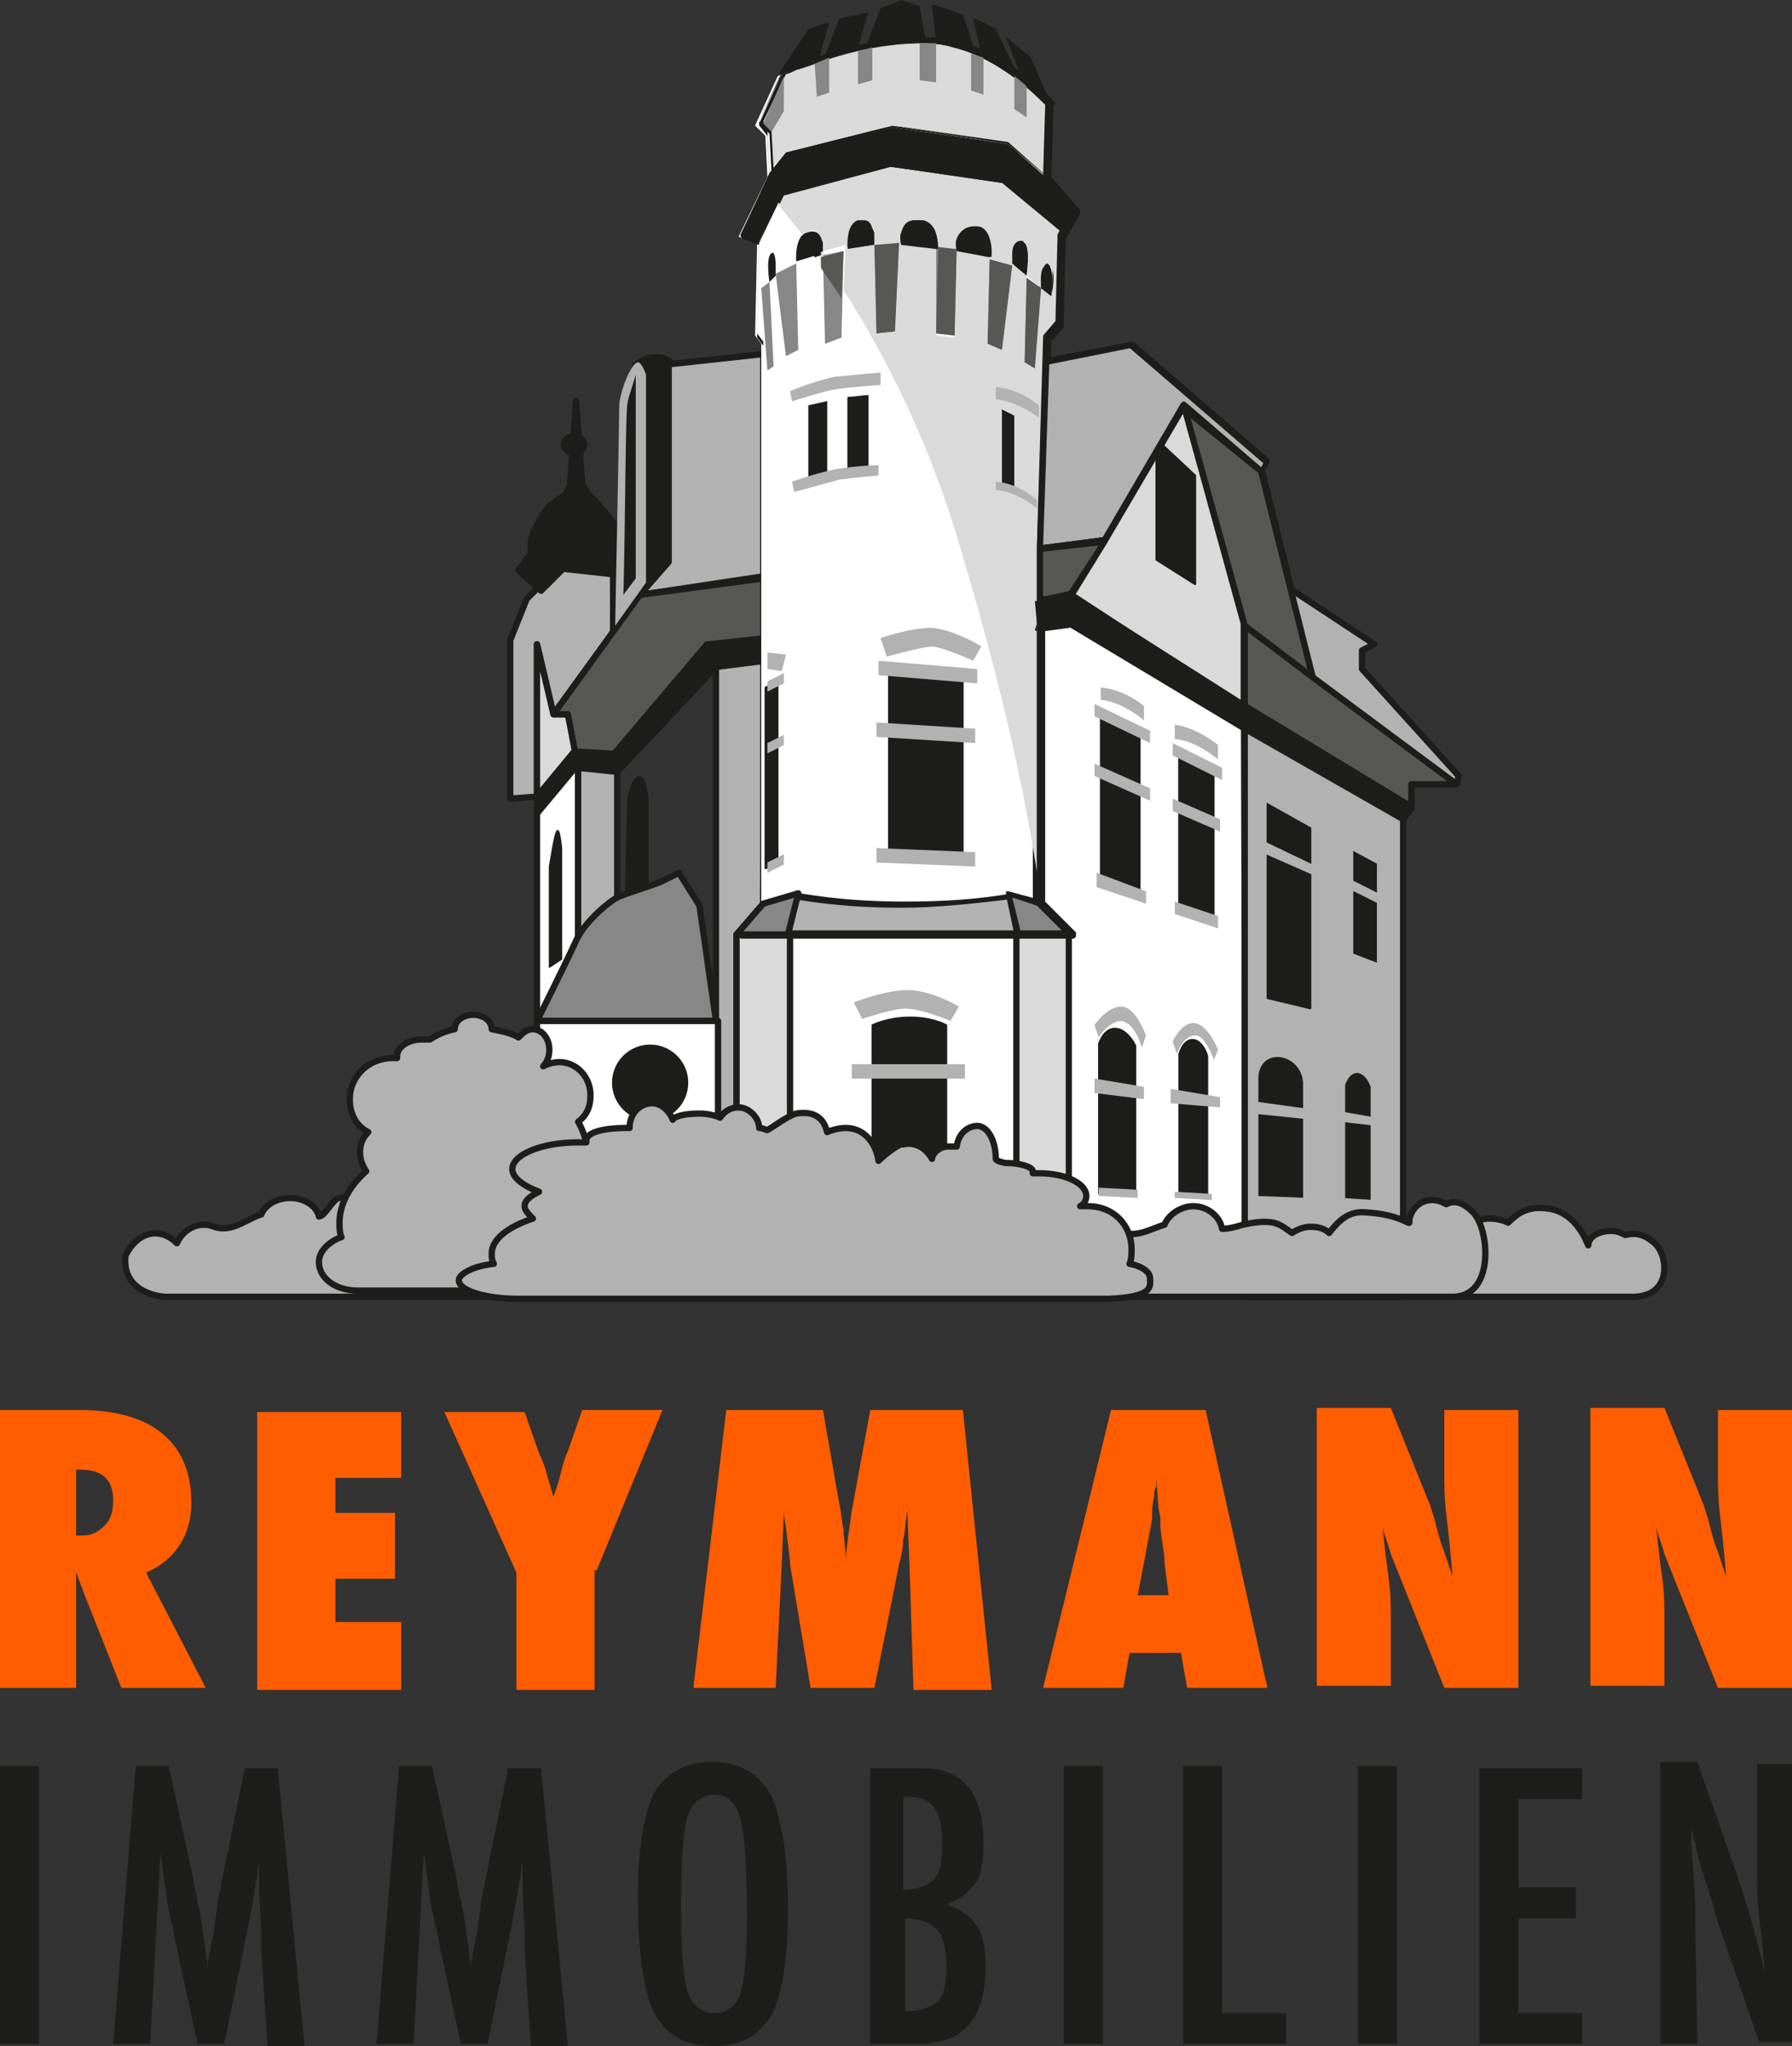 <?xml version="1.0" encoding="utf-8"?>
<!-- Generator: Adobe Illustrator 19.0.0, SVG Export Plug-In . SVG Version: 6.00 Build 0)  -->
<svg version="1.1" id="Ebene_1" xmlns="http://www.w3.org/2000/svg" xmlns:xlink="http://www.w3.org/1999/xlink" x="0px" y="0px"
	 viewBox="-309 235.3 87.1 99.4" style="enable-background:new -309 235.3 87.1 99.4;" xml:space="preserve">
<rect x="-309" y="235.3" width="87.1" height="99.4" fill="#333333" stroke="none"/>
<style type="text/css">
	.st0{fill:#B2B2B2;}
	.st1{fill:none;stroke:#1D1D1B;stroke-width:0.306;stroke-linejoin:round;stroke-miterlimit:2;}
	.st2{fill:#FFFFFF;}
	.st3{fill:none;stroke:#1D1D1B;stroke-width:0.306;stroke-linejoin:round;stroke-miterlimit:1;}
	.st4{fill:#DADADA;}
	.st5{fill:#1D1D1B;}
	.st6{fill:#575756;}
	.st7{fill:none;stroke:#1D1D1B;stroke-width:0.306;stroke-linecap:round;stroke-linejoin:round;stroke-miterlimit:1;}
	.st8{fill:none;stroke:#1D1D1B;stroke-width:7.600000e-02;}
	.st9{fill:none;stroke:#1D1D1B;stroke-width:0.306;stroke-linejoin:round;}
	.st10{fill:#878787;}
	.st11{fill:none;stroke:#1D1D1B;stroke-width:7.600000e-02;stroke-miterlimit:1;}
	.st12{fill:none;stroke:#1D1D1B;stroke-width:6.800000e-02;stroke-miterlimit:1;}
	.st13{fill:none;stroke:#1D1D1B;stroke-width:4.900000e-02;stroke-miterlimit:1;}
	.st14{fill:none;stroke:#1D1D1B;stroke-width:7.200000e-02;stroke-miterlimit:1;}
	.st15{fill:none;stroke:#1D1D1B;stroke-width:5.600000e-02;stroke-miterlimit:1;}
	.st16{fill:none;stroke:#1D1D1B;stroke-width:4.800000e-02;stroke-miterlimit:1;}
	.st17{fill:none;stroke:#1D1D1B;stroke-width:5.100000e-02;stroke-miterlimit:1;}
	.st18{fill:none;stroke:#1D1D1B;stroke-width:4.000000e-02;stroke-miterlimit:1;}
	.st19{fill:none;stroke:#1D1D1B;stroke-width:2.400000e-02;stroke-miterlimit:1;}
	.st20{clip-path:url(#SVGID_2_);fill:#DADADA;}
	.st21{clip-path:url(#SVGID_2_);fill:#1D1D1B;}
	.st22{clip-path:url(#SVGID_2_);fill:#575756;}
	.st23{fill:#FF5D00;}
</style>
<g id="Villa_1_">
	<polygon class="st0" points="-271.9,298.3 -271.9,267.3 -274.2,267.7 -274.2,298.3 	"/>
	<polygon class="st1" points="-271.9,298.3 -271.9,267.3 -274.2,267.7 -274.2,298.3 	"/>
	<polygon class="st2" points="-282.9,298.3 -282.9,266.6 -282.1,270 -281.4,270 -280.9,272.6 -280.9,298.3 	"/>
	<polygon class="st1" points="-282.9,298.3 -282.9,266.6 -282.1,270 -281.4,270 -280.9,272.6 -280.9,298.3 	"/>
	<polygon class="st0" points="-282.1,270 -282.9,266.6 -282.9,274 -284.2,274.1 -284.2,266.4 -283.4,264.4 -281.9,262.9 
		-279.2,263.2 -279.2,266 	"/>
	<polygon class="st3" points="-282.1,270 -282.9,266.6 -282.9,274 -284.2,274.1 -284.2,266.4 -283.4,264.4 -281.9,262.9 
		-279.2,263.2 -279.2,266 	"/>
	<polygon class="st4" points="-282.1,270 -282.9,266.6 -282.9,274 -281,271.7 -281.3,270 	"/>
	<polygon class="st3" points="-282.1,270 -282.9,266.6 -282.9,274 -281,271.7 -281.3,270 	"/>
	<path class="st5" d="M-276.5,262.6l-1.1,1.2v-10.1c0,0-0.2-0.7-0.5-0.6c-0.3,0.1,0.9-0.9,1.7-0.2L-276.5,262.6"/>
	<path class="st3" d="M-276.5,262.6l-1.1,1.2v-10.1c0,0-0.2-0.7-0.5-0.6c-0.3,0.1,0.9-0.9,1.7-0.2L-276.5,262.6z"/>
	<polygon class="st0" points="-276.5,262.6 -276.5,253 -271.9,252.5 -271.9,263.3 -277.9,264.2 	"/>
	<polygon class="st3" points="-276.5,262.6 -276.5,253 -271.9,252.5 -271.9,263.3 -277.9,264.2 	"/>
	<polygon class="st1" points="-273.2,298.3 -273.2,280.7 -271.9,279.2 -271.8,267.4 -274.2,267.7 -279,272.8 -280.9,272.6 
		-280.9,298.3 	"/>
	<polygon class="st0" points="-279,298.3 -279,272.8 -280.9,272.6 -280.9,298.3 	"/>
	<polygon class="st1" points="-279,298.3 -279,272.8 -280.9,272.6 -280.9,298.3 	"/>
	<polygon class="st6" points="-282.1,270 -277.9,264.2 -271.9,263.4 -271.9,267.3 -274.2,267.6 -279,272.7 -280.9,272.6 -281.4,270 
			"/>
	<polygon class="st7" points="-282.1,270 -277.9,264.2 -271.9,263.4 -271.9,267.3 -274.2,267.6 -279,272.7 -280.9,272.6 -281.4,270 
			"/>
	<polygon class="st5" points="-279.2,271.8 -274.7,266.5 -271.9,266.2 -271.9,267.3 -274.2,267.6 -279,272.7 -280.9,272.6 
		-281,271.7 	"/>
	<polygon class="st8" points="-279.2,271.8 -274.7,266.5 -271.9,266.2 -271.9,267.3 -274.2,267.6 -279,272.7 -280.9,272.6 
		-281,271.7 	"/>
	<polygon class="st5" points="-282.9,274.1 -282.9,275 -280.9,272.6 -281,271.7 	"/>
	<polygon class="st8" points="-282.9,274.1 -282.9,275 -280.9,272.6 -281,271.7 	"/>
	<polygon class="st2" points="-273.2,298.3 -273.2,280.7 -257,280.7 -257,298.3 	"/>
	<polygon class="st3" points="-273.2,298.3 -273.2,280.7 -257,280.7 -257,298.3 	"/>
	<polygon class="st4" points="-273.2,298.3 -273.2,280.7 -270.6,280.7 -270.6,298.3 	"/>
	<polygon class="st3" points="-273.2,298.3 -273.2,280.7 -270.6,280.7 -270.6,298.3 	"/>
	<polygon class="st4" points="-259.6,298.3 -259.6,280.7 -257,280.7 -257,298.3 	"/>
	<polygon class="st3" points="-259.6,298.3 -259.6,280.7 -257,280.7 -257,298.3 	"/>
	<polygon class="st2" points="-248.5,298.3 -248.5,265.7 -245.2,268.3 -247.7,258.3 -251.4,255 -255.4,261.6 -258.5,262 
		-258.5,279.2 -257,280.7 -257,298.3 	"/>
	<polygon class="st5" points="-248.5,298.3 -248.6,298.3 -248.7,265.7 -248.4,265.6 -245.4,267.9 -247.8,258.4 -251.4,255.3 
		-255.2,261.7 -255.3,261.8 -258.3,262.1 -258.4,279.1 -256.9,280.6 -256.9,280.7 -256.9,298.1 -248.5,298.1 -248.5,298.3 
		-248.6,298.3 -248.5,298.3 -248.5,298.4 -257,298.4 -257.2,298.3 -257.2,280.7 -258.6,279.3 -258.7,279.2 -258.6,262 -258.5,261.8 
		-255.4,261.5 -251.6,255 -251.3,254.9 -247.6,258.2 -247.5,258.2 -245,268.2 -245.3,268.4 -248.4,266 -248.3,298.3 -248.5,298.4 	
		"/>
	<path class="st2" d="M-258,240.4l-0.1,3.6l1.4,1.7l-0.8,1.2l-0.1,4.2l-0.7,0.7l-0.3,10.1l0,18.1h-13.4l0-28l-0.3-0.4l0.1-4.5
		l-0.9-0.3l1.4-2.9l-0.1-2l-0.5-0.5l1.1-2.4c0,0,3.3-1.6,6.8-1.6C-260.7,237.2-258,240.4-258,240.4"/>
	<path class="st5" d="M-258,240.4l0.2,0l-0.1,3.5l1.4,1.6l0,0.2l-0.7,1.2l-0.1,4.2l0,0.1l-0.6,0.7l-0.3,10l0,18.1l-0.2,0.2h-13.4
		l-0.1,0l0-0.1l0-28l-0.3-0.4l0-0.1l0.1-4.4l-0.8-0.3l-0.1-0.1l0-0.1l1.4-2.9l-0.1-1.9l-0.4-0.5l0-0.2l1.1-2.4l0.1-0.1
		c0,0,3.3-1.6,6.9-1.6h0c3.6,0,6.3,3.2,6.3,3.2l0,0.1L-258,240.4l-0.1,0.1l-0.1-0.1c-0.6-0.6-3-3-6-3h0c-1.7,0-3.4,0.4-4.7,0.8
		c-0.6,0.2-1.1,0.4-1.5,0.5c-0.4,0.1-0.6,0.2-0.6,0.2l-0.1-0.1l0.1,0.1l-1.1,2.3l0.4,0.4l0,0.1l0.1,2l0,0.1l-1.3,2.8l0.7,0.3
		l0.1,0.1l-0.1,4.5l0.3,0.4l0,0.1l0,27.9h13.1l0-17.9v0l0.3-10.1l0-0.1l0.6-0.7l0.1-4.1l0-0.1l0.7-1.2l-1.3-1.6l0-0.1l0.1-3.6
		L-258,240.4l-0.1,0.1L-258,240.4"/>
	<polygon class="st5" points="-258,244 -256.6,245.7 -257.3,246.7 -260.3,244.2 -265.8,243.4 -271,244.8 -272.1,247 -273,246.7 
		-271.6,243.8 -270.7,242.7 -265.6,241.5 -260,242.3 	"/>
	<polygon class="st5" points="-258,244 -258,244 -256.6,245.7 -257.3,246.8 -260.3,244.2 -265.8,243.4 -271,244.8 -272.1,247.1 
		-273,246.7 -271.6,243.7 -270.8,242.7 -265.6,241.4 -260,242.3 -258,244 -258,244 -258,244 -258.1,244.1 -260,242.3 -265.6,241.5 
		-270.7,242.8 -271.5,243.8 -272.9,246.7 -272.1,247 -271,244.7 -265.8,243.3 -260.2,244.1 -257.3,246.7 -256.7,245.7 -258.1,244.1 
		-258,244 -258.1,244.1 	"/>
	<polygon class="st0" points="-254,252.1 -247.4,257.7 -247.7,258.2 -251.4,255 -255.4,261.6 -258.5,261.9 -258.2,252.8 	"/>
	<polygon class="st5" points="-254,252.1 -253.9,251.9 -247.3,257.6 -247.3,257.8 -247.6,258.3 -247.7,258.4 -247.8,258.4 
		-251.4,255.2 -255.2,261.7 -255.3,261.7 -258.5,262.1 -258.6,262.1 -258.6,261.9 -258.3,252.8 -258.2,252.7 -254,251.9 
		-253.9,251.9 -254,252.1 -254,252.2 -258,253 -258.3,261.8 -255.4,261.4 -251.6,254.9 -251.5,254.8 -251.3,254.9 -247.7,258 
		-247.6,257.8 -254.1,252.2 -254,252.1 -254,252.2 	"/>
	<polygon class="st4" points="-256.9,264.2 -248.5,269.6 -248.5,265.6 -251.4,255 -255.4,261.6 -258.5,261.9 -258.5,264.4 	"/>
	<polygon class="st5" points="-256.9,264.2 -256.8,264.1 -248.7,269.4 -248.7,265.6 -251.5,255.4 -255.2,261.7 -255.3,261.7 
		-258.3,262.1 -258.3,264.3 -257,264 -256.8,264.1 -256.9,264.2 -256.9,264.3 -258.4,264.6 -258.6,264.6 -258.6,264.4 -258.6,261.9 
		-258.5,261.8 -255.4,261.4 -251.6,254.9 -251.4,254.8 -251.3,255 -248.4,265.5 -248.4,265.6 -248.4,269.6 -248.4,269.8 
		-248.6,269.8 -257,264.3 -256.9,264.2 -256.9,264.3 	"/>
	<polygon class="st6" points="-256.9,264.2 -255.4,261.6 -258.5,261.9 -258.5,264.4 	"/>
	<polygon class="st5" points="-256.9,264.2 -257.1,264.1 -255.6,261.8 -258.3,262.1 -258.3,264.3 -257,264 -256.9,264.2 
		-257.1,264.1 -256.9,264.2 -256.9,264.3 -258.4,264.6 -258.6,264.6 -258.6,264.4 -258.6,261.9 -258.5,261.8 -255.4,261.4 
		-255.2,261.5 -255.2,261.7 -256.8,264.3 -256.9,264.3 	"/>
	<polygon class="st0" points="-248.5,298.3 -248.5,265.7 -238.2,273.4 -240.4,273.4 -240.4,274.6 -240.8,275.1 -240.8,298.3 	"/>
	<polygon class="st3" points="-248.5,298.3 -248.5,265.7 -238.2,273.4 -240.4,273.4 -240.4,274.6 -240.8,275.1 -240.8,298.3 	"/>
	<polygon class="st6" points="-248.5,265.7 -238.2,273.4 -240.4,273.4 -240.4,274.5 -248.5,269.6 	"/>
	<polygon class="st3" points="-248.5,265.7 -238.2,273.4 -240.4,273.4 -240.4,274.5 -248.5,269.6 	"/>
	<polygon class="st5" points="-248.5,270.7 -248.5,269.6 -240.4,274.5 -240.8,275.1 	"/>
	<polygon class="st3" points="-248.5,270.7 -248.5,269.6 -240.4,274.5 -240.8,275.1 	"/>
	<polygon class="st5" points="-248.5,270.7 -248.5,269.6 -257,264.2 -257,265.6 	"/>
	<polygon class="st3" points="-248.5,270.7 -248.5,269.6 -257,264.2 -257,265.6 	"/>
	<polygon class="st5" points="-258.5,265.8 -258.5,264.5 -257,264.2 -257,265.6 	"/>
	<polygon class="st5" points="-258.5,265.8 -258.6,265.8 -258.7,264.5 -258.5,264.3 -257,264.1 -256.9,264.1 -256.8,264.2 
		-256.8,265.6 -257,265.8 -258.5,266 -258.6,265.9 -258.6,265.8 -258.5,265.8 -258.5,265.7 -257.1,265.5 -257.1,264.4 -258.4,264.6 
		-258.3,265.8 -258.5,265.8 -258.5,265.7 	"/>
	<polygon class="st0" points="-238.2,273.4 -245.2,268.2 -246.3,263.9 -242.2,266.6 -242.8,266.9 -242.8,267.8 -238.1,273 	"/>
	<polygon class="st3" points="-238.2,273.4 -245.2,268.2 -246.3,263.9 -242.2,266.6 -242.8,266.9 -242.8,267.8 -238.1,273 	"/>
	<path class="st5" d="M-279,260.9c0,0-0.4-0.4-0.4-0.5c-0.1-0.1-0.5-0.6-0.7-0.8c-0.3-0.2-0.6-0.8-0.6-0.8l-0.3-4l-0.3,4.1l-0.2,0.4
		c0,0-0.6,0.4-0.8,0.6c-0.2,0.2-0.4,0.5-0.7,1.1c-0.3,0.6-0.2,1.2-0.2,1.2l-0.3,0.4l-0.3,0.4l1.1,1l1.1-1.1l2.8,0.3L-279,260.9z"/>
	<path class="st9" d="M-279,260.9c0,0-0.4-0.4-0.4-0.5c-0.1-0.1-0.5-0.6-0.7-0.8c-0.3-0.2-0.6-0.8-0.6-0.8l-0.3-4l-0.3,4.1l-0.2,0.4
		c0,0-0.6,0.4-0.8,0.6c-0.2,0.2-0.4,0.5-0.7,1.1c-0.3,0.6-0.2,1.2-0.2,1.2l-0.3,0.4l-0.3,0.4l1.1,1l1.1-1.1l2.8,0.3L-279,260.9z"/>
	<path class="st5" d="M-280.6,256.9c0,0.2-0.2,0.4-0.5,0.4c-0.3,0-0.5-0.2-0.5-0.4s0.2-0.4,0.5-0.4
		C-280.8,256.5-280.6,256.6-280.6,256.9"/>
	<ellipse class="st9" cx="-281.1" cy="256.9" rx="0.5" ry="0.4"/>
	<polygon class="st6" points="-251.4,255.2 -248.5,265.7 -245.2,268.2 -247.7,258.2 	"/>
	<polygon class="st3" points="-251.4,255.2 -248.5,265.7 -245.2,268.2 -247.7,258.2 	"/>
	<polygon class="st5" points="-271,238.8 -269.7,236.7 -268.8,236.4 -269.2,238.2 	"/>
	<polygon class="st5" points="-271,238.8 -271.1,238.8 -269.7,236.7 -268.7,236.4 -269.2,238.2 -271.1,238.9 -271.1,238.8 
		-271,238.8 -271,238.8 -269.2,238.1 -268.8,236.5 -269.6,236.7 -271,238.9 -271,238.8 -271,238.8 	"/>
	<polygon class="st5" points="-268.8,238 -268.2,236.3 -266.8,235.9 -267.3,237.6 	"/>
	<polygon class="st5" points="-268.8,238 -268.9,238 -268.2,236.2 -266.8,235.9 -267.3,237.6 -268.9,238 -268.9,238 -268.8,238 
		-268.8,238 -267.4,237.6 -266.9,236 -268.1,236.3 -268.8,238 -268.8,238 -268.8,238 	"/>
	<polygon class="st5" points="-266.8,237.5 -266.2,235.8 -265.2,235.4 -264.4,235.6 -264,237.2 -265.3,237.3 	"/>
	<polygon class="st5" points="-266.8,237.5 -266.9,237.5 -266.2,235.7 -265.2,235.3 -264.3,235.6 -264,237.3 -265.3,237.3 
		-266.9,237.6 -266.9,237.5 -266.8,237.5 -266.9,237.5 -265.3,237.2 -264.1,237.2 -264.4,235.7 -265.2,235.4 -266.1,235.8 
		-266.8,237.5 -266.8,237.5 -266.9,237.5 	"/>
	<polygon class="st5" points="-261.6,237.8 -262.2,236 -263.7,235.6 -263.5,237.2 	"/>
	<polygon class="st5" points="-261.6,237.8 -261.7,237.8 -262.2,236 -263.7,235.6 -263.4,237.2 -261.6,237.7 -261.6,237.8 
		-261.7,237.8 -261.6,237.8 -261.7,237.8 -263.5,237.3 -263.7,235.5 -262.2,236 -261.6,237.8 -261.7,237.8 	"/>
	<polygon class="st5" points="-259.6,238.9 -260.6,236.7 -261.6,236.2 -261.2,238 	"/>
	<polygon class="st5" points="-259.6,238.9 -259.6,239 -260.6,236.8 -261.6,236.3 -261.2,237.9 -259.5,238.9 -259.6,238.9 
		-259.6,239 -259.6,238.9 -259.6,239 -261.3,238 -261.7,236.2 -260.6,236.7 -259.5,239 -259.6,239 	"/>
	<polygon class="st5" points="-257.9,240.5 -258.9,238.1 -260.1,237.1 -259.2,239.2 	"/>
	<polygon class="st5" points="-257.9,240.5 -258,240.5 -259,238.1 -260,237.2 -259.2,239.2 -257.9,240.4 -257.9,240.5 -258,240.5 
		-257.9,240.5 -258,240.5 -259.3,239.2 -260.1,237.1 -260.1,237.1 -258.9,238.1 -257.9,240.4 -258,240.5 	"/>
	<path class="st10" d="M-282.9,284.9c0,0,1.5-3,1.9-3.9c0.4-0.9,1.6-1.9,2-2.1c0.4-0.2,1.8-0.6,2.2-0.8c0.4-0.2,0.8-0.4,0.8-0.4
		l1,1.6l0.8,5.6L-282.9,284.9z"/>
	<path class="st3" d="M-282.9,284.9c0,0,1.5-3,1.9-3.9c0.4-0.9,1.6-1.9,2-2.1c0.4-0.2,1.8-0.6,2.2-0.8c0.4-0.2,0.8-0.4,0.8-0.4
		l1,1.6l0.8,5.6L-282.9,284.9z"/>
	<rect x="-282.9" y="284.9" class="st2" width="8.8" height="13.4"/>
	<rect x="-282.9" y="284.9" class="st3" width="8.8" height="13.4"/>
	<polygon class="st5" points="-262.2,276.7 -265.8,276.6 -265.8,268 -262.2,268.3 	"/>
	<polygon class="st11" points="-262.2,276.7 -265.8,276.6 -265.8,268 -262.2,268.3 	"/>
	<polygon class="st5" points="-271.2,277.2 -271.8,277.5 -271.8,268.7 -271.2,268.4 	"/>
	<polygon class="st11" points="-271.2,277.2 -271.8,277.5 -271.8,268.7 -271.2,268.4 	"/>
	<polygon class="st5" points="-253.6,278.7 -255.5,278.1 -255.5,270.2 -253.6,271.1 	"/>
	<polygon class="st11" points="-253.6,278.7 -255.5,278.1 -255.5,270.2 -253.6,271.1 	"/>
	<polygon class="st5" points="-250,279.8 -251.7,279.3 -251.7,272.1 -250,273 	"/>
	<polygon class="st12" points="-250,279.8 -251.7,279.3 -251.7,272.1 -250,273 	"/>
	<polygon class="st5" points="-242.1,282.4 -243.2,282 -243.2,276.4 -242.1,276.9 	"/>
	<polygon class="st13" points="-242.1,282.4 -243.2,282 -243.2,276.4 -242.1,276.9 	"/>
	<polygon class="st5" points="-245.3,284.3 -247.4,283.8 -247.4,274.3 -245.3,275.4 	"/>
	<polygon class="st14" points="-245.3,284.3 -247.4,283.8 -247.4,274.3 -245.3,275.4 	"/>
	<path class="st5" d="M-245.7,293.5h-2.1v-5.9c0.1-1.4,2-1.1,2.1,0.3V293.5"/>
	<path class="st14" d="M-245.7,293.5h-2.1v-5.9c0.1-1.4,2-1.1,2.1,0.3V293.5z"/>
	<path class="st5" d="M-263,293h-3.6v-7.9c1.1-0.5,2.6-0.5,3.6,0V293"/>
	<path class="st11" d="M-263,293h-3.6v-7.9c1.1-0.5,2.6-0.5,3.6,0V293z"/>
	<path class="st5" d="M-253.8,293.4l-1.8-0.1V286c0.4-1.1,1.3-0.9,1.8,0.1V293.4"/>
	<path class="st15" d="M-253.8,293.4l-1.8-0.1V286c0.4-1.1,1.3-0.9,1.8,0.1V293.4z"/>
	<path class="st5" d="M-250.3,293.5l-1.4-0.1v-6.9c0.3-1,1.1-0.9,1.4,0.1V293.5"/>
	<path class="st16" d="M-250.3,293.5l-1.4-0.1v-6.9c0.3-1,1.1-0.9,1.4,0.1V293.5z"/>
	<path class="st5" d="M-278.6,278.6l1.1-0.4l0-4.1c-0.2-1.9-0.9-0.9-1,0.1L-278.6,278.6"/>
	<path class="st17" d="M-278.6,278.6l1.1-0.4l0-4.1c-0.2-1.9-0.9-0.9-1,0.1L-278.6,278.6z"/>
	<path class="st5" d="M-282.3,282.3l0.6-0.4l0-5.4c-0.2-1.9-0.4-0.2-0.6,0.9L-282.3,282.3"/>
	<path class="st17" d="M-282.3,282.3l0.6-0.4l0-5.4c-0.2-1.9-0.4-0.2-0.6,0.9L-282.3,282.3z"/>
	<path class="st5" d="M-242.4,293.6l-1.2-0.1V288c0.3-0.8,0.9-0.7,1.2,0.1V293.6"/>
	<path class="st18" d="M-242.4,293.6l-1.2-0.1V288c0.3-0.8,0.9-0.7,1.2,0.1V293.6z"/>
	<polygon class="st5" points="-268.8,258.3 -269.7,258.5 -269.7,255 -268.8,254.8 	"/>
	<polygon class="st19" points="-268.8,258.3 -269.7,258.5 -269.7,255 -268.8,254.8 	"/>
	<polygon class="st10" points="-270.2,252.3 -270.8,252.6 -271.3,248.6 -270.3,248.1 	"/>
	<polygon class="st10" points="-271.4,253.1 -271.7,253.3 -272,249.3 -271.6,249 	"/>
	<polygon class="st10" points="-268.1,251.7 -268.9,252 -269,247.7 -268,247.5 	"/>
	<polygon class="st10" points="-265.5,251.4 -266.4,251.5 -266.5,247.2 -265.3,247.1 	"/>
	<polygon class="st10" points="-263.5,251.5 -262.6,251.6 -262.5,247.4 -263.5,247.3 	"/>
	<polygon class="st10" points="-259.2,252.9 -258.7,253.2 -258.4,249.3 -259.1,248.8 	"/>
	<polygon class="st10" points="-261,252 -260.3,252.3 -259.8,248.2 -260.9,247.9 	"/>
	<polygon class="st5" points="-266.8,258 -267.8,258.1 -267.8,254.6 -266.8,254.5 	"/>
	<polygon class="st19" points="-266.8,258 -267.8,258.1 -267.8,254.6 -266.8,254.5 	"/>
	<polygon class="st5" points="-259.7,259 -260.3,258.8 -260.3,255.2 -259.7,255.5 	"/>
	<polygon class="st5" points="-259.7,259 -259.7,259 -260.3,258.8 -260.3,258.8 -260.3,255.2 -260.3,255.2 -259.7,255.5 
		-259.7,255.5 -259.7,259 -259.7,259 -259.7,259 -259.7,259 -259.7,255.5 -260.3,255.2 -260.3,258.7 -259.7,259 -259.7,259 
		-259.7,259 	"/>
	<path class="st5" d="M-270.3,248c0,0-0.1-1.2,0.5-1.4c0.6-0.2,0.7,0.2,0.8,0.5c0,0.2,0,0.5,0,0.5L-270.3,248"/>
	<path class="st5" d="M-267.8,247.4c0,0-0.1-1.1,0.5-1.3c0.6-0.2,0.7,0.2,0.8,0.5c0,0.2,0,0.6,0,0.6L-267.8,247.4"/>
	<path class="st5" d="M-263.4,247.4c0,0,0.1-1.2-0.7-1.4c-0.8-0.2-0.9,0.2-1,0.5c-0.1,0.2,0,0.6,0,0.6L-263.4,247.4"/>
	<path class="st5" d="M-260.8,247.8c0,0,0.2-1.3-0.6-1.5c-0.6-0.1-0.9,0.2-1,0.5c-0.1,0.2,0,0.6,0,0.6L-260.8,247.8"/>
	<path class="st5" d="M-259.1,248.7c0,0,0.2-1.4-0.1-1.6c-0.2-0.1-0.5,0.1-0.5,0.6c0,0.3,0,0.5,0,0.5L-259.1,248.7"/>
	<path class="st5" d="M-257.9,249.7c0,0,0.2-1.3-0.2-1.5c-0.2-0.1-0.3,0.1-0.4,0.6c0,0.3,0,0.5,0,0.5L-257.9,249.7"/>
	<path class="st5" d="M-271.6,249c0,0-0.2-1.2,0.1-1.4c0.1-0.1,0.2,0.1,0.2,0.6c0,0.2,0,0.5,0,0.5L-271.6,249z"/>
	<path class="st5" d="M-275.7,287.9c0,0.9-0.8,1.7-1.7,1.7c-0.9,0-1.7-0.8-1.7-1.7c0-0.9,0.8-1.7,1.7-1.7
		C-276.4,286.2-275.7,287-275.7,287.9"/>
	<circle class="st3" cx="-277.4" cy="287.9" r="1.7"/>
	<polygon class="st5" points="-250.9,263.7 -252.8,262.5 -252.8,257.3 -252.5,256.9 -250.9,258.4 	"/>
	<polygon class="st11" points="-250.9,263.7 -252.8,262.5 -252.8,257.3 -252.5,256.9 -250.9,258.4 	"/>
	<path class="st0" d="M-273.2,280.7l1.3-1.5l1.7-0.4c3.7,0.5,6.9,0.5,10.3,0l1.4,0.4l1.5,1.5H-273.2"/>
	<path class="st5" d="M-273.2,280.7l-0.1-0.1l1.3-1.5l0.1,0l1.7-0.4l0.1,0c1.8,0.3,3.4,0.4,5.1,0.4c1.8,0,3.5-0.1,5.2-0.4l0.1,0
		l1.4,0.4l0.1,0l1.5,1.5l0,0.2l-0.1,0.1h-16.2l-0.1-0.1l0-0.2L-273.2,280.7v-0.2h15.8l-1.2-1.2l-1.4-0.4l0-0.1l0,0.2
		c-1.7,0.2-3.5,0.4-5.2,0.4c-1.6,0-3.3-0.1-5.1-0.4l0-0.2l0,0.1l-1.6,0.4l-1.3,1.5L-273.2,280.7v-0.2V280.7"/>
	<polygon class="st10" points="-273.2,280.7 -271.9,279.2 -270.2,278.7 -270.7,280.7 	"/>
	<polygon class="st9" points="-273.2,280.7 -271.9,279.2 -270.2,278.7 -270.7,280.7 	"/>
	<polygon class="st10" points="-257,280.7 -258.5,279.2 -260,278.7 -259.6,280.7 	"/>
	<polygon class="st5" points="-257,280.7 -257.1,280.8 -258.6,279.3 -259.8,278.9 -259.4,280.5 -257,280.5 -257,280.7 -257.1,280.8 
		-257,280.7 -257,280.8 -259.6,280.8 -259.7,280.7 -260.1,278.8 -260.1,278.6 -260,278.6 -258.5,279 -258.4,279 -256.9,280.6 
		-256.9,280.7 -257,280.8 	"/>
	<path class="st5" d="M-278.9,265c0-2.3,0.1-9.6,0.2-10c0-0.5,0.5-1.7,0.7-1.9c0.1,0,0.2,0.2,0.2,0.4v10L-278.9,265z"/>
	<path class="st0" d="M-278.1,253.5L-278.1,253.5l0,9.9l-0.6,0.8c0.1-3.7,0.1-9,0.2-9.3C-278.5,254.7-278.2,253.9-278.1,253.5
		 M-278,252.9L-278,252.9c-0.4,0.1-0.9,1.6-0.9,2.1c0,0.5-0.2,10.7-0.2,10.7l1.5-2.1v-10.1C-277.6,253.5-277.8,252.9-278,252.9"/>
	<g>
		<defs>
			<rect id="SVGID_1_" x="-272.1" y="237.2" width="15.5" height="41.8"/>
		</defs>
		<clipPath id="SVGID_2_">
			<use xlink:href="#SVGID_1_"  style="overflow:visible;"/>
		</clipPath>
		<path class="st20" d="M-259.7,259l-0.6-0.3l0,0v-3.5l0,0l0.6,0.3l0,0L-259.7,259L-259.7,259 M-258.7,253.2l-0.5-0.3l0.1-4.2
			l0.7,0.6L-258.7,253.2 M-257.9,249.7l-0.5-0.4c0,0,0-0.2,0-0.5c0-0.4,0.1-0.6,0.3-0.6c0,0,0.1,0,0.1,0
			C-257.6,248.4-257.9,249.7-257.9,249.7 M-260.3,252.3l-0.7-0.3l0.1-4.1l1.1,0.3L-260.3,252.3 M-266.4,251.5l-0.1-4.3l1.2,0
			l-0.2,4.2L-266.4,251.5 M-259.1,248.7l-0.6-0.5c0,0,0-0.2,0-0.5c0-0.4,0.2-0.6,0.4-0.6c0,0,0.1,0,0.1,0
			C-258.9,247.3-259.1,248.7-259.1,248.7 M-260.8,247.8l-1.6-0.3c0,0,0-0.4,0-0.6c0.1-0.2,0.3-0.6,0.8-0.6c0.1,0,0.2,0,0.2,0
			C-260.7,246.5-260.8,247.8-260.8,247.8 M-267.8,247.4c0,0-0.1-1.1,0.5-1.3c0.1,0,0.2,0,0.3,0c0.3,0,0.4,0.3,0.5,0.5
			c0,0.2,0,0.6,0,0.6L-267.8,247.4 M-263.5,247.4l-1.7-0.2c0,0,0-0.4,0-0.6c0.1-0.2,0.2-0.6,0.7-0.6c0.1,0,0.2,0,0.4,0
			C-263.4,246.2-263.4,247.1-263.5,247.4l1,0.1l-0.1,4.2l-0.9-0.1V247.4 M-265.8,243.4l-5.2,1.4l-0.2,0.4c0.4,0.5,0.8,1,1.2,1.5
			c0,0,0.1-0.1,0.2-0.1c0.1,0,0.2-0.1,0.3-0.1c0.3,0,0.4,0.3,0.5,0.5c0,0.2,0,0.5,0,0.5l-0.3,0.1c0.1,0.1,0.2,0.3,0.3,0.4l0-0.5
			l1.1-0.3l-0.1,2.2c2,3.1,4,7.1,5.4,11.6c2.6,8.5,3.6,14,4,16.7l0-12.3l0-1.1l0,0l0-2.5v0l0.3-10.1l0-0.1l0.6-0.7l0.1-4.1l0-0.1
			l0.1-0.2l-2.9-2.4L-265.8,243.4 M-264.2,237.4L-264.2,237.4L-264.2,237.4c-1.8,0-3.5,0.4-4.7,0.8c-0.6,0.2-1.1,0.4-1.5,0.5
			c-0.3,0.1-0.4,0.2-0.5,0.2l-1.1,2.3l0.4,0.4l0,0.1l0.1,1.8l0.7-0.8l5.1-1.3l5.6,0.8l1.8,1.6l0.1-3.4l-0.1-0.1
			C-258.8,239.8-261.2,237.4-264.2,237.4"/>
		<path class="st21" d="M-258.6,265.6l0,12.3c0.1,0.4,0.1,0.8,0.1,1.1l0,0l0-13l-0.1,0l-0.1-0.1L-258.6,265.6 M-257.4,246.7
			l-0.1,0.2l0,0.1l-0.1,4.1l-0.6,0.7l0,0.1l-0.3,10.1v0l0,2.5l0,0l0-2.5l0,0l0,0l0.3-9.1l0.1-0.1l0-0.9l0.7-0.7l0.1-4.2l0.1-0.2
			L-257.4,246.7 M-264,237.2L-264,237.2l-1.3,0.1l-1.6,0.2l0,0c-0.1,0-0.3,0.1-0.4,0.1l0,0l-1.6,0.4l0,0c-0.1,0-0.2,0.1-0.3,0.1
			l0,0.1l-1.8,0.7l-1.1,2.4v0l0.5,0.5l0.1,1.9l0.1-0.2l-0.1-1.8l0-0.1l-0.4-0.4l1.1-2.3c0.1,0,0.3-0.1,0.5-0.2
			c0.4-0.1,0.9-0.3,1.5-0.5c1.2-0.4,2.9-0.8,4.7-0.8h0h0c3,0,5.4,2.4,6,3l0.1,0.1l-0.1,3.4l0.2,0.1l0.1-3.5l-1.3-1.2
			c-0.1-0.1-0.2-0.2-0.3-0.2l-0.1,0l-1.7-1l0-0.1c-0.1,0-0.2-0.1-0.3-0.1l0,0l-0.1,0l-1.8-0.5C-263.6,237.3-263.8,237.3-264,237.2"
			/>
		<path class="st21" d="M-265.6,241.5l-5.1,1.3l-0.8,1l-0.3,0.6c0.2,0.2,0.4,0.5,0.6,0.8l0.2-0.4l5.3-1.4l5.5,0.8l3,2.5l0.6-1
			l-1.4-1.6l-2-1.7L-265.6,241.5"/>
		<path class="st21" d="M-265.6,241.4l-5.1,1.3l-0.7,0.8l-0.1,0.2l0,0.1l-0.3,0.6c0,0,0,0,0,0l0.3-0.6l0.8-1L-265.6,241.4l5.6,0.9
			l2,1.7l1.4,1.6l-0.6,1l-3-2.5l-5.5-0.8l-5.3,1.4l-0.2,0.4c0,0,0,0,0.1,0.1l0.2-0.4l5.2-1.4l5.5,0.8l2.9,2.4l0.1,0.1l0.6-1.1
			l-1.4-1.7v0l-0.2-0.1l-1.8-1.6L-265.6,241.4"/>
		<polygon class="st21" points="-258.3,252.8 -258.3,252.8 -258.6,261.9 -258.6,261.9 -258.5,261.8 -258.5,261.8 		"/>
		<polygon class="st21" points="-258.5,261.8 -258.5,261.8 -258.6,261.9 -258.6,261.9 -258.6,264.4 -258.5,264.3 -258.5,264.3 
			-258.5,261.9 		"/>
		<polygon class="st21" points="-258.5,264.3 -258.5,264.3 -258.6,264.4 -258.6,264.5 -258.7,264.5 -258.6,265.6 -258.6,265.8 
			-258.6,265.9 -258.5,266 -258.5,265.8 -258.5,265.7 -258.5,265.8 		"/>
		<path class="st21" d="M-269.1,238.1c-1.1,0.4-1.9,0.7-1.9,0.7l0,0L-269.1,238.1L-269.1,238.1"/>
		<path class="st21" d="M-267.3,237.6c-0.6,0.1-1.1,0.3-1.6,0.4l0,0L-267.3,237.6L-267.3,237.6"/>
		<path class="st21" d="M-264.2,237.2L-264.2,237.2c-1,0-1.9,0.1-2.7,0.3l0,0l1.6-0.2l1.3-0.1l0,0
			C-264,237.2-264.1,237.2-264.2,237.2"/>
		<path class="st21" d="M-263.5,237.3l1.8,0.5l0.1,0l0,0C-262.2,237.6-262.8,237.4-263.5,237.3"/>
		<path class="st21" d="M-260.9,238.1l0.6,0.3C-260.5,238.4-260.7,238.2-260.9,238.1"/>
		<path class="st21" d="M-261.3,237.9L-261.3,237.9l1.7,1l0.1,0c-0.2-0.2-0.5-0.4-0.8-0.5l-0.6-0.3
			C-261,238.1-261.1,238-261.3,237.9"/>
		<path class="st21" d="M-259.2,239.2l1.3,1.2l0,0C-258,240.4-258.4,239.9-259.2,239.2"/>
		<path class="st22" d="M-268,247.5l-1.1,0.3l0,0.5c0.3,0.5,0.7,1,1,1.5L-268,247.5"/>
		<polygon class="st22" points="-265.3,247.1 -266.5,247.2 -266.4,251.5 -265.5,251.4 		"/>
		<path class="st22" d="M-263.4,247.3C-263.4,247.4-263.4,247.4-263.4,247.3L-263.4,247.3l-0.1,4.2l0.9,0.1l0.1-4.2L-263.4,247.3"/>
		<polygon class="st22" points="-259.1,248.8 -259.2,252.9 -258.7,253.2 -258.4,249.3 		"/>
		<polygon class="st22" points="-260.9,247.9 -261,252 -260.3,252.3 -259.8,248.2 		"/>
		<polygon class="st21" points="-260.3,255.2 -260.3,258.7 -259.7,259 -259.7,255.5 		"/>
		<path class="st21" d="M-259.7,259 M-259.7,259l-0.6-0.2v-3.5l0.6,0.2V259 M-260.3,255.2L-260.3,255.2l0,3.5l0,0l0.6,0.3l0,0v-3.5
			l0,0L-260.3,255.2"/>
		<path class="st21" d="M-269.6,246.6c-0.1,0-0.2,0-0.3,0.1c-0.1,0-0.1,0.1-0.2,0.1c0.2,0.3,0.5,0.6,0.7,1l0.3-0.1c0,0,0-0.3,0-0.5
			C-269.1,246.9-269.2,246.6-269.6,246.6"/>
		<path class="st21" d="M-267,246c-0.1,0-0.2,0-0.3,0c-0.6,0.2-0.5,1.3-0.5,1.3l1.2-0.2c0,0,0-0.4,0-0.6
			C-266.6,246.3-266.7,246-267,246"/>
		<path class="st21" d="M-264.5,246c-0.5,0-0.6,0.3-0.7,0.6c-0.1,0.2,0,0.6,0,0.6l1.7,0.2l0.1,0c0,0,0,0,0,0c0-0.2,0-1.2-0.7-1.3
			C-264.2,246-264.4,246-264.5,246"/>
		<path class="st21" d="M-261.7,246.3c-0.4,0-0.7,0.3-0.8,0.6c-0.1,0.2,0,0.6,0,0.6l1.6,0.3c0,0,0.2-1.3-0.6-1.5
			C-261.5,246.3-261.6,246.3-261.7,246.3"/>
		<path class="st21" d="M-259.4,247c-0.2,0-0.4,0.2-0.4,0.6c0,0.3,0,0.5,0,0.5l0.6,0.5c0,0,0.2-1.4-0.1-1.6
			C-259.3,247-259.3,247-259.4,247"/>
		<path class="st21" d="M-258.1,248.1c-0.1,0-0.2,0.2-0.3,0.6c0,0.3,0,0.5,0,0.5l0.5,0.4c0,0,0.2-1.3-0.2-1.5
			C-258,248.1-258.1,248.1-258.1,248.1"/>
		<polyline class="st21" points="-258.5,279 -258.5,279 -258.5,279 -258.5,279 -258.5,279 		"/>
		<path class="st21" d="M-258.5,279C-258.5,279-258.5,279-258.5,279L-258.5,279L-258.5,279"/>
	</g>
	<rect x="-267.6" y="287" class="st0" width="5.5" height="0.7"/>
	<polygon class="st0" points="-266.4,271.1 -261.6,271.4 -261.6,270.7 -266.4,270.4 	"/>
	<polygon class="st0" points="-266.4,277.2 -261.6,277.4 -261.6,276.7 -266.4,276.5 	"/>
	<polygon class="st0" points="-261.5,268.5 -266.3,268.1 -266.3,267.4 -261.5,267.8 	"/>
	<polygon class="st0" points="-271.7,268.4 -271.7,268.9 -270.9,268.5 -270.9,268 	"/>
	<polygon class="st0" points="-271.7,271.4 -271.7,271.9 -270.9,271.5 -270.9,271 	"/>
	<polygon class="st0" points="-271.7,277.2 -271.7,277.7 -270.9,277.3 -270.9,276.8 	"/>
	<polygon class="st0" points="-253.1,271.4 -255.8,270.1 -255.8,269.5 -253.1,270.8 	"/>
	<polygon class="st0" points="-253.1,274.2 -255.8,273 -255.8,272.4 -253.1,273.6 	"/>
	<polygon class="st0" points="-253.3,279.2 -255.7,278.4 -255.7,277.7 -253.3,278.6 	"/>
	<polygon class="st0" points="-255.8,288.4 -253.4,288.7 -253.4,288.1 -255.8,287.7 	"/>
	<polygon class="st0" points="-252.1,288.9 -249.7,289.1 -249.7,288.6 -252.1,288.2 	"/>
	<polygon class="st0" points="-248.1,289.4 -245.2,289.7 -245.2,289.2 -248.1,288.8 	"/>
	<polygon class="st0" points="-243.8,289.8 -242.1,290 -242.1,289.6 -243.8,289.3 	"/>
	<polygon class="st0" points="-249.6,273.2 -252,272 -252,271.4 -249.6,272.6 	"/>
	<polygon class="st0" points="-249.7,275.7 -252,274.7 -252,274.1 -249.7,275.1 	"/>
	<polygon class="st0" points="-249.8,280.4 -251.9,279.7 -251.9,279.1 -249.8,279.8 	"/>
	<polygon class="st0" points="-245.1,275.6 -247.6,274.2 -247.6,273.6 -245.1,275 	"/>
	<polygon class="st0" points="-245.2,277.8 -247.7,276.7 -247.7,276.1 -245.2,277.3 	"/>
	<polygon class="st0" points="-242,277.3 -243.3,276.6 -243.3,276.1 -242,276.8 	"/>
	<polygon class="st0" points="-242,279.2 -243.4,278.5 -243.4,278 -242,278.7 	"/>
	<polygon class="st0" points="-243.3,282.1 -242,282.6 -242,282.1 -243.3,281.6 	"/>
	<path class="st0" d="M-265.9,267.2l-0.3-0.9c0,0,1.4-0.5,2.5-0.5c1.1,0.1,2.4,0.9,2.4,0.9l-0.4,0.7c0,0-1.3-0.6-2-0.7
		C-264.5,266.8-265.9,267.2-265.9,267.2"/>
	<path class="st0" d="M-270.5,254.8l-0.1-0.5c0,0,1.2-0.5,2.2-0.7c1-0.1,2.2-0.2,2.2-0.2l0,0.6c0,0-1.4,0.1-2.1,0.2
		C-269,254.3-270.5,254.8-270.5,254.8"/>
	<path class="st0" d="M-270.4,259.2l-0.1-0.5c0,0,1.1-0.4,2.1-0.6c1.2-0.2,2.1-0.2,2.1-0.2l0,0.5c0,0-1.2,0.1-1.9,0.2
		C-268.9,258.8-270.4,259.2-270.4,259.2"/>
	<path class="st0" d="M-260.6,254.7c1.1,0.1,2.1,0.9,2.1,0.9l0-0.6c0,0-0.9-0.8-2.1-0.9V254.7z"/>
	<path class="st0" d="M-255.5,269.3c1.1,0.1,2.1,1,2.1,1l0-0.7c0,0-0.9-0.8-2.1-0.9V269.3z"/>
	<path class="st0" d="M-251.9,271.2c1.1,0.1,2.1,1,2.1,1l0-0.7c0,0-0.9-0.8-2.1-1V271.2z"/>
	<path class="st0" d="M-243.4,275.8c0.8,0.1,1.4,0.8,1.4,0.8l0-0.7c0,0-0.5-0.6-1.4-0.7V275.8z"/>
	<path class="st0" d="M-260.6,259.1c1.1,0.1,2,0.9,2,0.9v-0.4c0,0-0.8-0.8-2-0.9V259.1z"/>
	<polygon class="st0" points="-271.7,267 -270.8,267.1 -271,267.9 -271.7,267.8 	"/>
	<path class="st0" d="M-267.1,284.8l-0.4-0.8c0,0,1.5-0.6,2.6-0.6c1.2,0,2.5,0.8,2.5,0.8l-0.4,0.7c0,0-1.4-0.6-2.2-0.6
		C-265.6,284.3-267.1,284.8-267.1,284.8"/>
	<path class="st0" d="M-255.6,285.7l-0.2-0.6c0,0,0.6-0.9,1.3-0.9c0.7,0,1.2,1.4,1.2,1.4l-0.2,0.6c0,0-0.3-1.2-1-1.3
		C-255.1,284.9-255.6,285.7-255.6,285.7"/>
	<path class="st0" d="M-251.8,286.5l-0.2-0.6c0,0,0.4-0.9,1-0.9c0.7,0,1.2,1.3,1.2,1.3l-0.2,0.5c0,0-0.4-1.2-0.9-1.2
		C-251.5,285.6-251.8,286.5-251.8,286.5"/>
	<path class="st0" d="M-243.7,287.9l-0.1-0.5c0,0,0.4-0.7,0.9-0.7c0.6,0,0.8,0.9,0.8,0.9l-0.2,0.4c0,0-0.2-0.9-0.6-0.9
		C-243.5,287.1-243.7,287.9-243.7,287.9"/>
	<path class="st0" d="M-248,287.2l-0.2-0.6c0,0,0.6-0.9,1.4-0.9c1,0,1.6,1.3,1.6,1.3l-0.3,0.5c0,0-0.5-1.2-1.3-1.2
		C-247.7,286.2-248,287.2-248,287.2"/>
	<rect x="-267.3" y="292.9" class="st0" width="5" height="0.4"/>
	<polygon class="st0" points="-250.1,293.6 -251.9,293.5 -251.9,293.2 -250.1,293.3 	"/>
	<polygon class="st0" points="-253.7,293.5 -255.6,293.4 -255.6,293 -253.7,293.1 	"/>
	<polygon class="st0" points="-245.3,293.8 -248,293.7 -248,293.4 -245.3,293.5 	"/>
	<polygon class="st0" points="-242.2,294 -243.8,293.9 -243.8,293.5 -242.2,293.6 	"/>
	<polygon class="st10" points="-268.7,239.8 -269.3,240 -269.4,238.4 -268.7,238.1 	"/>
	<polygon class="st10" points="-270.9,240.7 -271.5,241.7 -271.9,241.3 -270.9,239 	"/>
	<path class="st10" d="M-259.7,240.6l0.6,0.4l0-1.5c-0.3-0.3-0.6-0.5-0.6-0.5L-259.7,240.6z"/>
	<polygon class="st10" points="-266.6,239.2 -267.3,239.4 -267.3,237.8 -266.6,237.6 	"/>
	<polygon class="st10" points="-264.3,239.2 -263.5,239.3 -263.5,237.4 -264.3,237.4 	"/>
	<polygon class="st10" points="-261.8,239.7 -261.2,239.9 -261.2,238.1 -261.8,237.9 	"/>
	<path class="st0" d="M-281.3,294.9c-0.5-0.4-0.9-0.5-1.3-0.4c-0.2-0.1-0.4-0.2-0.7-0.2c-0.6,0-1.1,0.4-1.1,0.9
		c0,0.1-0.5-2.1-2.1-2.2c-0.9-0.1-1.4,0.4-1.8,0.8c-0.2-0.2-0.5-0.3-0.9-0.3c-0.3,0-0.6,0.1-0.9,0.3c-0.3-0.2-0.5-0.3-0.9-0.4
		c-0.5-0.1-1,0-1.5,0.1c-0.3,0-0.7,0.9-1,0.9c-0.1-0.5-0.7-0.9-1.4-0.9c-0.6,0-1.2,0.3-1.4,0.8c-0.7,0.2-1.4,0.9-2.3,0.6
		c-0.7-0.3-1.5,0.1-1.8,0.8c-0.8-0.8-1.9-0.6-2.5,0.6c-0.2,1.9,1.9,2,1.9,2h18.6C-280.3,298.4-280.5,295.6-281.3,294.9"/>
	<path class="st3" d="M-281.3,294.9c-0.5-0.4-0.9-0.5-1.3-0.4c-0.2-0.1-0.4-0.2-0.7-0.2c-0.6,0-1.1,0.4-1.1,0.9
		c0,0.1-0.5-2.1-2.1-2.2c-0.9-0.1-1.4,0.4-1.8,0.8c-0.2-0.2-0.5-0.3-0.9-0.3c-0.3,0-0.6,0.1-0.9,0.3c-0.3-0.2-0.5-0.3-0.9-0.4
		c-0.5-0.1-1,0-1.5,0.1c-0.3,0-0.7,0.9-1,0.9c-0.1-0.5-0.7-0.9-1.4-0.9c-0.6,0-1.2,0.3-1.4,0.8c-0.7,0.2-1.4,0.9-2.3,0.6
		c-0.7-0.3-1.5,0.1-1.8,0.8c-0.8-0.8-1.9-0.6-2.5,0.6c-0.2,1.9,1.9,2,1.9,2h18.6C-280.3,298.4-280.5,295.6-281.3,294.9z"/>
	<path class="st0" d="M-228.7,295.6c-0.5-0.4-0.9-0.4-1.3-0.3c-0.2-0.1-0.4-0.2-0.7-0.2c-0.6,0-1.1,0.3-1.1,0.7
		c0,0.1-0.5-1.7-2.1-1.8c-0.9-0.1-1.4,0.3-1.8,0.7c-0.2-0.1-0.5-0.2-0.9-0.2c-0.3,0-0.6,0.1-0.9,0.2c-0.3-0.1-0.5-0.3-0.9-0.3
		c-0.5-0.1-1,0-1.5,0.1c-0.3,0-0.7,0.7-1,0.7c-0.1-0.4-0.7-0.7-1.4-0.7c-0.6,0-1.2,0.3-1.4,0.6c-0.7,0.2-1.4,0.7-2.3,0.5
		c-0.7-0.2-1.5,0-1.8,0.6c-0.8-0.7-1.9-0.5-2.5,0.5c-0.2,1.5,1.9,1.6,1.9,1.6h18.6C-227.6,298.4-227.9,296.1-228.7,295.6"/>
	<path class="st3" d="M-228.7,295.6c-0.5-0.4-0.9-0.4-1.3-0.3c-0.2-0.1-0.4-0.2-0.7-0.2c-0.6,0-1.1,0.3-1.1,0.7
		c0,0.1-0.5-1.7-2.1-1.8c-0.9-0.1-1.4,0.3-1.8,0.7c-0.2-0.1-0.5-0.2-0.9-0.2c-0.3,0-0.6,0.1-0.9,0.2c-0.3-0.1-0.5-0.3-0.9-0.3
		c-0.5-0.1-1,0-1.5,0.1c-0.3,0-0.7,0.7-1,0.7c-0.1-0.4-0.7-0.7-1.4-0.7c-0.6,0-1.2,0.3-1.4,0.6c-0.7,0.2-1.4,0.7-2.3,0.5
		c-0.7-0.2-1.5,0-1.8,0.6c-0.8-0.7-1.9-0.5-2.5,0.5c-0.2,1.5,1.9,1.6,1.9,1.6h18.6C-227.6,298.4-227.9,296.1-228.7,295.6z"/>
	<path class="st0" d="M-237.4,294.2c-0.5-0.5-0.9-0.6-1.3-0.4c-0.2-0.1-0.4-0.2-0.7-0.2c-0.6,0-1.1,0.5-1.1,1.1
		c0,0.1-0.5-0.4-2.1-0.5c-0.9-0.1-1.4,0.5-1.8,1c-0.2-0.2-0.5-0.3-0.9-0.3c-0.3,0-0.6,0.1-0.9,0.3c-0.3-0.2-0.5-0.4-0.9-0.5
		c-0.5-0.1-1,0-1.5,0.1c-0.3,0.1-0.7,0.2-1,0.2c-0.1-0.6-0.7-1.1-1.4-1.1c-0.6,0-1.2,0.4-1.4,0.9c-0.7,0.2-1.4,0.7-2.3,0.3
		c-0.7-0.3-1-1-1.8-1c-1.1,0-2,1.1-2.5,1.8l1.9,2.4h18.6C-236.3,298.4-236.6,295-237.4,294.2"/>
	<path class="st3" d="M-237.4,294.2c-0.5-0.5-0.9-0.6-1.3-0.4c-0.2-0.1-0.4-0.2-0.7-0.2c-0.6,0-1.1,0.5-1.1,1.1
		c0,0.1-0.5-0.4-2.1-0.5c-0.9-0.1-1.4,0.5-1.8,1c-0.2-0.2-0.5-0.3-0.9-0.3c-0.3,0-0.6,0.1-0.9,0.3c-0.3-0.2-0.5-0.4-0.9-0.5
		c-0.5-0.1-1,0-1.5,0.1c-0.3,0.1-0.7,0.2-1,0.2c-0.1-0.6-0.7-1.1-1.4-1.1c-0.6,0-1.2,0.4-1.4,0.9c-0.7,0.2-1.4,0.7-2.3,0.3
		c-0.7-0.3-1-1-1.8-1c-1.1,0-2,1.1-2.5,1.8l1.9,2.4h18.6C-236.3,298.4-236.6,295-237.4,294.2z"/>
	<path class="st0" d="M-280.6,292.8c0.1-0.3,0.2-0.7,0.2-1.1c0-0.7-0.2-1.4-0.5-1.9c0.4-0.3,0.6-0.7,0.6-1.3c0-0.9-0.7-1.6-1.5-1.6
		c-0.3,0-0.6,0.1-0.8,0.2c0.2-0.2,0.3-0.5,0.3-0.8c0-0.6-0.4-1-0.8-1c-0.3,0-0.5,0.2-0.7,0.4c-0.3-0.2-0.8-0.3-1.3-0.4
		c0-0.4-0.4-0.7-0.9-0.7c-0.5,0-0.9,0.3-0.9,0.7l0,0c-0.5,0.1-0.9,0.3-1.2,0.5c-0.1,0-0.3,0-0.4,0c-0.7,0-1.2,0.4-1.2,0.8l0,0.1
		l-0.2,0c-1.2,0-2.1,0.9-2.1,2c0,0.7,0.3,1.3,0.9,1.6c-0.3,0.3-0.4,0.6-0.4,1c0,0.3,0.1,0.6,0.3,0.9c-0.8,0.7-1.3,1.6-1.3,2.5
		c0,0.2,0,0.5,0.1,0.7c-0.6,0.2-1.1,0.7-1.1,1.2c0,0.8,0.8,1.4,1.9,1.4h10.7c1.1,0,2-1.8,2-3.1C-279,294-279.7,293-280.6,292.8"/>
	<path class="st3" d="M-280.6,292.8c0.1-0.3,0.2-0.7,0.2-1.1c0-0.7-0.2-1.4-0.5-1.9c0.4-0.3,0.6-0.7,0.6-1.3c0-0.9-0.7-1.6-1.5-1.6
		c-0.3,0-0.6,0.1-0.8,0.2c0.2-0.2,0.3-0.5,0.3-0.8c0-0.6-0.4-1-0.8-1c-0.3,0-0.5,0.2-0.7,0.4c-0.3-0.2-0.8-0.3-1.3-0.4
		c0-0.4-0.4-0.7-0.9-0.7c-0.5,0-0.9,0.3-0.9,0.7l0,0c-0.5,0.1-0.9,0.3-1.2,0.5c-0.1,0-0.3,0-0.4,0c-0.7,0-1.2,0.4-1.2,0.8l0,0.1
		l-0.2,0c-1.2,0-2.1,0.9-2.1,2c0,0.7,0.3,1.3,0.9,1.6c-0.3,0.3-0.4,0.6-0.4,1c0,0.3,0.1,0.6,0.3,0.9c-0.8,0.7-1.3,1.6-1.3,2.5
		c0,0.2,0,0.5,0.1,0.7c-0.6,0.2-1.1,0.7-1.1,1.2c0,0.8,0.8,1.4,1.9,1.4h10.7c1.1,0,2-1.8,2-3.1C-279,294-279.7,293-280.6,292.8z"/>
	<path class="st0" d="M-253.1,297.4c0-0.3-0.4-0.6-1-0.7c0.1-0.2,0.1-0.5,0.1-0.7c0-1.2-0.9-2.1-2.1-2.1c-0.1,0-0.2,0-0.4,0
		c0.2-0.1,0.3-0.3,0.3-0.5c0-0.6-1-1.1-2.3-1.1l-0.3,0l0-0.1c0-0.2-0.6-0.4-1.3-0.4c-0.1,0-0.5-0.1-0.5-0.2c0-0.9-0.4-1.6-0.9-1.6
		c-0.4,0-0.9,0.3-1,1c-0.1,0-0.3,0-0.4,0c-0.5,0-0.8,0.4-0.8,0.6c-0.4-0.7-1-0.8-1.4-0.7c-0.1-0.1-0.8,0.4-1.2,0.8
		c-0.1-0.8-0.8-2.1-2.5-1.4c-0.2-0.9-0.9-1-1.5-0.9c-0.4,0.1-1.2,0.7-1.4,0.8c-0.1,0-0.2-0.1-0.4-0.1c0-0.5-0.5-1-1-1
		c-0.4,0-0.7,0.2-0.9,0.5c-0.2-0.1-0.6-0.2-1-0.2c-0.6,0-1.2,0.1-1.3,0.3c-0.2-0.5-0.6-0.8-1-0.8c-0.6,0-1.1,0.5-1.1,1.2l-0.2,0
		c-1,0-1.9,0.2-1.9,0.6l0,0.1c-0.1,0-0.2,0-0.4,0c-1.8,0-3.2,0.6-3.2,1.3c0,0.4,0.5,0.8,1.3,1.1c-0.4,0.2-0.7,0.4-0.7,0.7
		c0,0.2,0.2,0.4,0.4,0.6c-1.2,0.4-2,1-2,1.7c0,0.2,0,0.3,0.1,0.5c-1,0.1-1.7,0.5-1.7,0.8c0,0.5,1.3,0.9,2.9,0.9h15.5h0h0.8l0,0
		c2.7,0,10.7,0,10.7,0h0h1.7C-252.9,298.3-253.1,297.8-253.1,297.4"/>
	<path class="st3" d="M-253.1,297.4c0-0.3-0.4-0.6-1-0.7c0.1-0.2,0.1-0.5,0.1-0.7c0-1.2-0.9-2.1-2.1-2.1c-0.1,0-0.2,0-0.4,0
		c0.2-0.1,0.3-0.3,0.3-0.5c0-0.6-1-1.1-2.3-1.1l-0.3,0l0-0.1c0-0.2-0.6-0.4-1.3-0.4c-0.1,0-0.5-0.1-0.5-0.2c0-0.9-0.4-1.6-0.9-1.6
		c-0.4,0-0.9,0.3-1,1c-0.1,0-0.3,0-0.4,0c-0.5,0-0.8,0.4-0.8,0.6c-0.4-0.7-1-0.8-1.4-0.7c-0.1-0.1-0.8,0.4-1.2,0.8
		c-0.1-0.8-0.8-2.1-2.5-1.4c-0.2-0.9-0.9-1-1.5-0.9c-0.4,0.1-1.2,0.7-1.4,0.8c-0.1,0-0.2-0.1-0.4-0.1c0-0.5-0.5-1-1-1
		c-0.4,0-0.7,0.2-0.9,0.5c-0.2-0.1-0.6-0.2-1-0.2c-0.6,0-1.2,0.1-1.3,0.3c-0.2-0.5-0.6-0.8-1-0.8c-0.6,0-1.1,0.5-1.1,1.2l-0.2,0
		c-1,0-1.9,0.2-1.9,0.6l0,0.1c-0.1,0-0.2,0-0.4,0c-1.8,0-3.2,0.6-3.2,1.3c0,0.4,0.5,0.8,1.3,1.1c-0.4,0.2-0.7,0.4-0.7,0.7
		c0,0.2,0.2,0.4,0.4,0.6c-1.2,0.4-2,1-2,1.7c0,0.2,0,0.3,0.1,0.5c-1,0.1-1.7,0.5-1.7,0.8c0,0.5,1.3,0.9,2.9,0.9h15.5h0h0.8l0,0
		c2.7,0,10.7,0,10.7,0h0h1.7C-252.9,298.3-253.1,297.8-253.1,297.4z"/>
</g>
<path class="st5" d="M-228.4,334.6h1.9l-0.1-5.9c0-0.2,0-0.3,0-0.5c0-0.1,0-0.2,0-0.3l-0.1-1.7l-0.1-1.4c0-0.1,0-0.2,0-0.3
	c0-0.1,0-0.2,0-0.4c0,0.2,0.1,0.3,0.1,0.4c0,0.1,0,0.2,0.1,0.3c0.1,0.7,0.3,1.3,0.5,1.9c0.2,0.6,0.4,1.2,0.5,1.7l2.1,6.1h1.8v-13.5
	h-1.9v5c0,0.7,0,1.5,0.1,2.4c0.1,0.8,0.2,1.8,0.3,2.8c-0.4-1.7-0.9-3.4-1.4-4.9l-1.9-5.4h-1.8V334.6z M-237.1,334.6h5v-1.5h-3.1
	v-4.6h2.8v-1.5h-2.8v-4.3h3.1v-1.5h-5V334.6z M-243,334.6h1.9v-13.5h-1.9V334.6z M-251.4,334.6h4.9v-1.5h-3.1v-12h-1.9V334.6z
	 M-257.3,334.6h1.9v-13.5h-1.9V334.6z M-265.1,328.5c0.8,0,1.3,0.2,1.6,0.5c0.3,0.3,0.5,0.9,0.5,1.8c0,0.8-0.1,1.4-0.4,1.7
	c-0.3,0.3-0.8,0.5-1.6,0.5V328.5z M-265.1,322.6L-265.1,322.6l0.2,0h0.1c1.1,0,1.6,0.7,1.6,2.2c0,0.9-0.1,1.5-0.4,1.8
	c-0.3,0.3-0.8,0.5-1.5,0.5V322.6z M-266.9,334.6h2.5c2.2,0,3.3-1.2,3.3-3.7c0-0.9-0.1-1.6-0.4-2c-0.3-0.5-0.8-0.8-1.5-1.1
	c0.7-0.2,1.1-0.6,1.4-1c0.3-0.4,0.4-1.1,0.4-2c0-2.4-1-3.6-3-3.6h-2.5V334.6z M-273,332.1c-0.2,0.7-0.7,1-1.3,1
	c-0.6,0-1.1-0.4-1.3-1.1c-0.2-0.8-0.3-2.1-0.3-4.1c0-2.1,0.1-3.6,0.3-4.3c0.2-0.7,0.7-1.1,1.3-1.1c0.7,0,1.1,0.4,1.3,1.2
	c0.2,0.8,0.3,2.3,0.3,4.7C-272.7,330.2-272.8,331.4-273,332.1 M-271,324.3c-0.2-1-0.4-1.7-0.8-2.2c-0.6-0.8-1.4-1.2-2.6-1.2
	c-1.3,0-2.2,0.5-2.8,1.5c-0.5,1-0.8,2.7-0.8,5.1c0,2.7,0.3,4.6,0.8,5.6c0.6,1.1,1.5,1.6,2.9,1.6c1.3,0,2.2-0.5,2.8-1.5
	c0.5-1,0.8-2.7,0.8-5.1C-270.7,326.5-270.8,325.2-271,324.3 M-290.7,334.6h1.8l0.5-9.3c0.1,0.8,0.2,1.5,0.3,2.2
	c0.1,0.7,0.3,1.4,0.4,2l1.1,5.1h1.3l1.2-5.9l0.1-0.5l0.2-1.2c0-0.2,0.1-0.4,0.1-0.6c0-0.2,0.1-0.5,0.1-0.8l0-0.3l0,0.2l0,0.1l0,1.7
	l0.1,1.8c0,0.1,0,0.3,0,0.4c0,0.2,0,0.4,0,0.6l0.3,4.6h1.8l-1.3-13.5h-1.6l-1.1,5.4l-0.2,1l-0.2,1.5l-0.3,1.5l0,0.1
	c0,0.1,0,0.1,0,0.2c-0.1-0.8-0.2-1.5-0.3-2.2c-0.1-0.7-0.3-1.4-0.4-2.1l-1.2-5.5h-1.6L-290.7,334.6z M-303.5,334.6h1.8l0.5-9.3
	c0.1,0.8,0.2,1.5,0.3,2.2c0.1,0.7,0.3,1.4,0.4,2l1.1,5.1h1.3l1.2-5.9l0.1-0.5l0.2-1.2c0-0.2,0.1-0.4,0.1-0.6c0-0.2,0.1-0.5,0.1-0.8
	l0-0.3l0,0.2l0,0.1l0,1.7l0.1,1.8c0,0.1,0,0.3,0,0.4c0,0.2,0,0.4,0,0.6l0.3,4.6h1.8l-1.3-13.5h-1.6l-1.1,5.4l-0.2,1l-0.2,1.5
	l-0.3,1.5l0,0.1c0,0.1,0,0.1,0,0.2c-0.1-0.8-0.2-1.5-0.3-2.2c-0.1-0.7-0.3-1.4-0.4-2.1l-1.2-5.5h-1.6L-303.5,334.6z M-309,334.6h1.9
	v-13.5h-1.9V334.6z"/>
<path class="st23" d="M-228.1,317.3v-3.4c0-0.5,0-1.1-0.1-1.9c-0.1-0.7-0.2-1.5-0.3-2.5c0.1,0.4,0.3,0.9,0.4,1.3
	c0.2,0.5,0.4,1,0.6,1.5l2,5h3.6v-13.5h-3.6v3c0,0.6,0,1.3,0.1,2.1c0.1,0.8,0.2,1.8,0.3,3l-0.4-1.2c-0.2-0.5-0.3-0.9-0.4-1.3
	c-0.1-0.4-0.2-0.7-0.3-1l-1.9-4.7h-3.6v13.5H-228.1z M-241.4,317.3v-3.4c0-0.5,0-1.1-0.1-1.9c-0.1-0.7-0.2-1.5-0.3-2.5
	c0.1,0.4,0.3,0.9,0.4,1.3c0.2,0.5,0.4,1,0.6,1.5l2,5h3.6v-13.5h-3.6v3c0,0.6,0,1.3,0.1,2.1c0.1,0.8,0.2,1.8,0.3,3l-0.4-1.2
	c-0.2-0.5-0.3-0.9-0.4-1.3c-0.1-0.4-0.2-0.7-0.3-1l-1.9-4.7h-3.6v13.5H-241.4z M-253.7,312.8l0.4-2.1l0.3-1.6c0,0,0-0.1,0-0.3
	c0-0.1,0-0.4,0.1-0.8c0-0.2,0-0.3,0.1-0.5c0-0.2,0-0.3,0-0.4l0.1,1.3c0,0.3,0.1,0.5,0.1,0.7c0,0.2,0,0.3,0,0.4
	c0.1,0.9,0.2,1.4,0.2,1.5c0,0.2,0,0.2,0,0.2l0.2,1.6H-253.7z M-250.4,303.8h-4.6l-3.3,13.5h3.9l0.3-1.7h2.5l0.3,1.7h3.9
	L-250.4,303.8z M-262.2,303.8h-4.5l-0.9,4.9c-0.1,0.7-0.2,1.4-0.3,2.3c0-0.5-0.1-1-0.1-1.4c-0.1-0.4-0.1-0.8-0.2-1.2l-0.8-4.6h-4.7
	l-1.6,13.5h4l0.3-6.1l0.1-2.5c0,0.4,0.1,0.7,0.1,0.8c0.1,0.9,0.2,1.5,0.2,1.8l1,6h3.1l1.2-6c0.1-0.4,0.2-0.8,0.2-1.2
	c0.1-0.4,0.1-0.9,0.2-1.4l0.1,2.5l0.2,6.2h3.8L-262.2,303.8z M-280,311.6l3.2-7.8h-3.9l-0.7,2c-0.1,0.2-0.2,0.5-0.3,0.9
	c-0.1,0.4-0.2,0.8-0.4,1.3c-0.1-0.3-0.2-0.7-0.3-1c-0.1-0.4-0.2-0.7-0.4-1.1l-0.7-2h-3.9l3.5,7.8v5.7h3.8V311.6z M-289.5,317.3v-3.2
	h-3.2V312h2.9v-3.2h-2.9v-1.7h3.2v-3.2h-7v13.5H-289.5z M-305.2,306.7h0.1c1.1,0,1.6,0.5,1.6,1.5c0,0.5-0.1,0.9-0.4,1.2
	c-0.3,0.3-0.6,0.5-1.1,0.5h-0.3V306.7z M-301.9,311.7c1.4-0.6,2.2-1.8,2.2-3.4c0-1.5-0.5-2.7-1.6-3.5c-0.8-0.6-2.1-1-3.8-1h-3.9
	v13.5h3.7v-4.7l0-0.9c0.1,0.2,0.1,0.3,0.2,0.5c0,0.1,0.1,0.2,0.1,0.3l1.9,4.8h4.1L-301.9,311.7z"/>
</svg>

